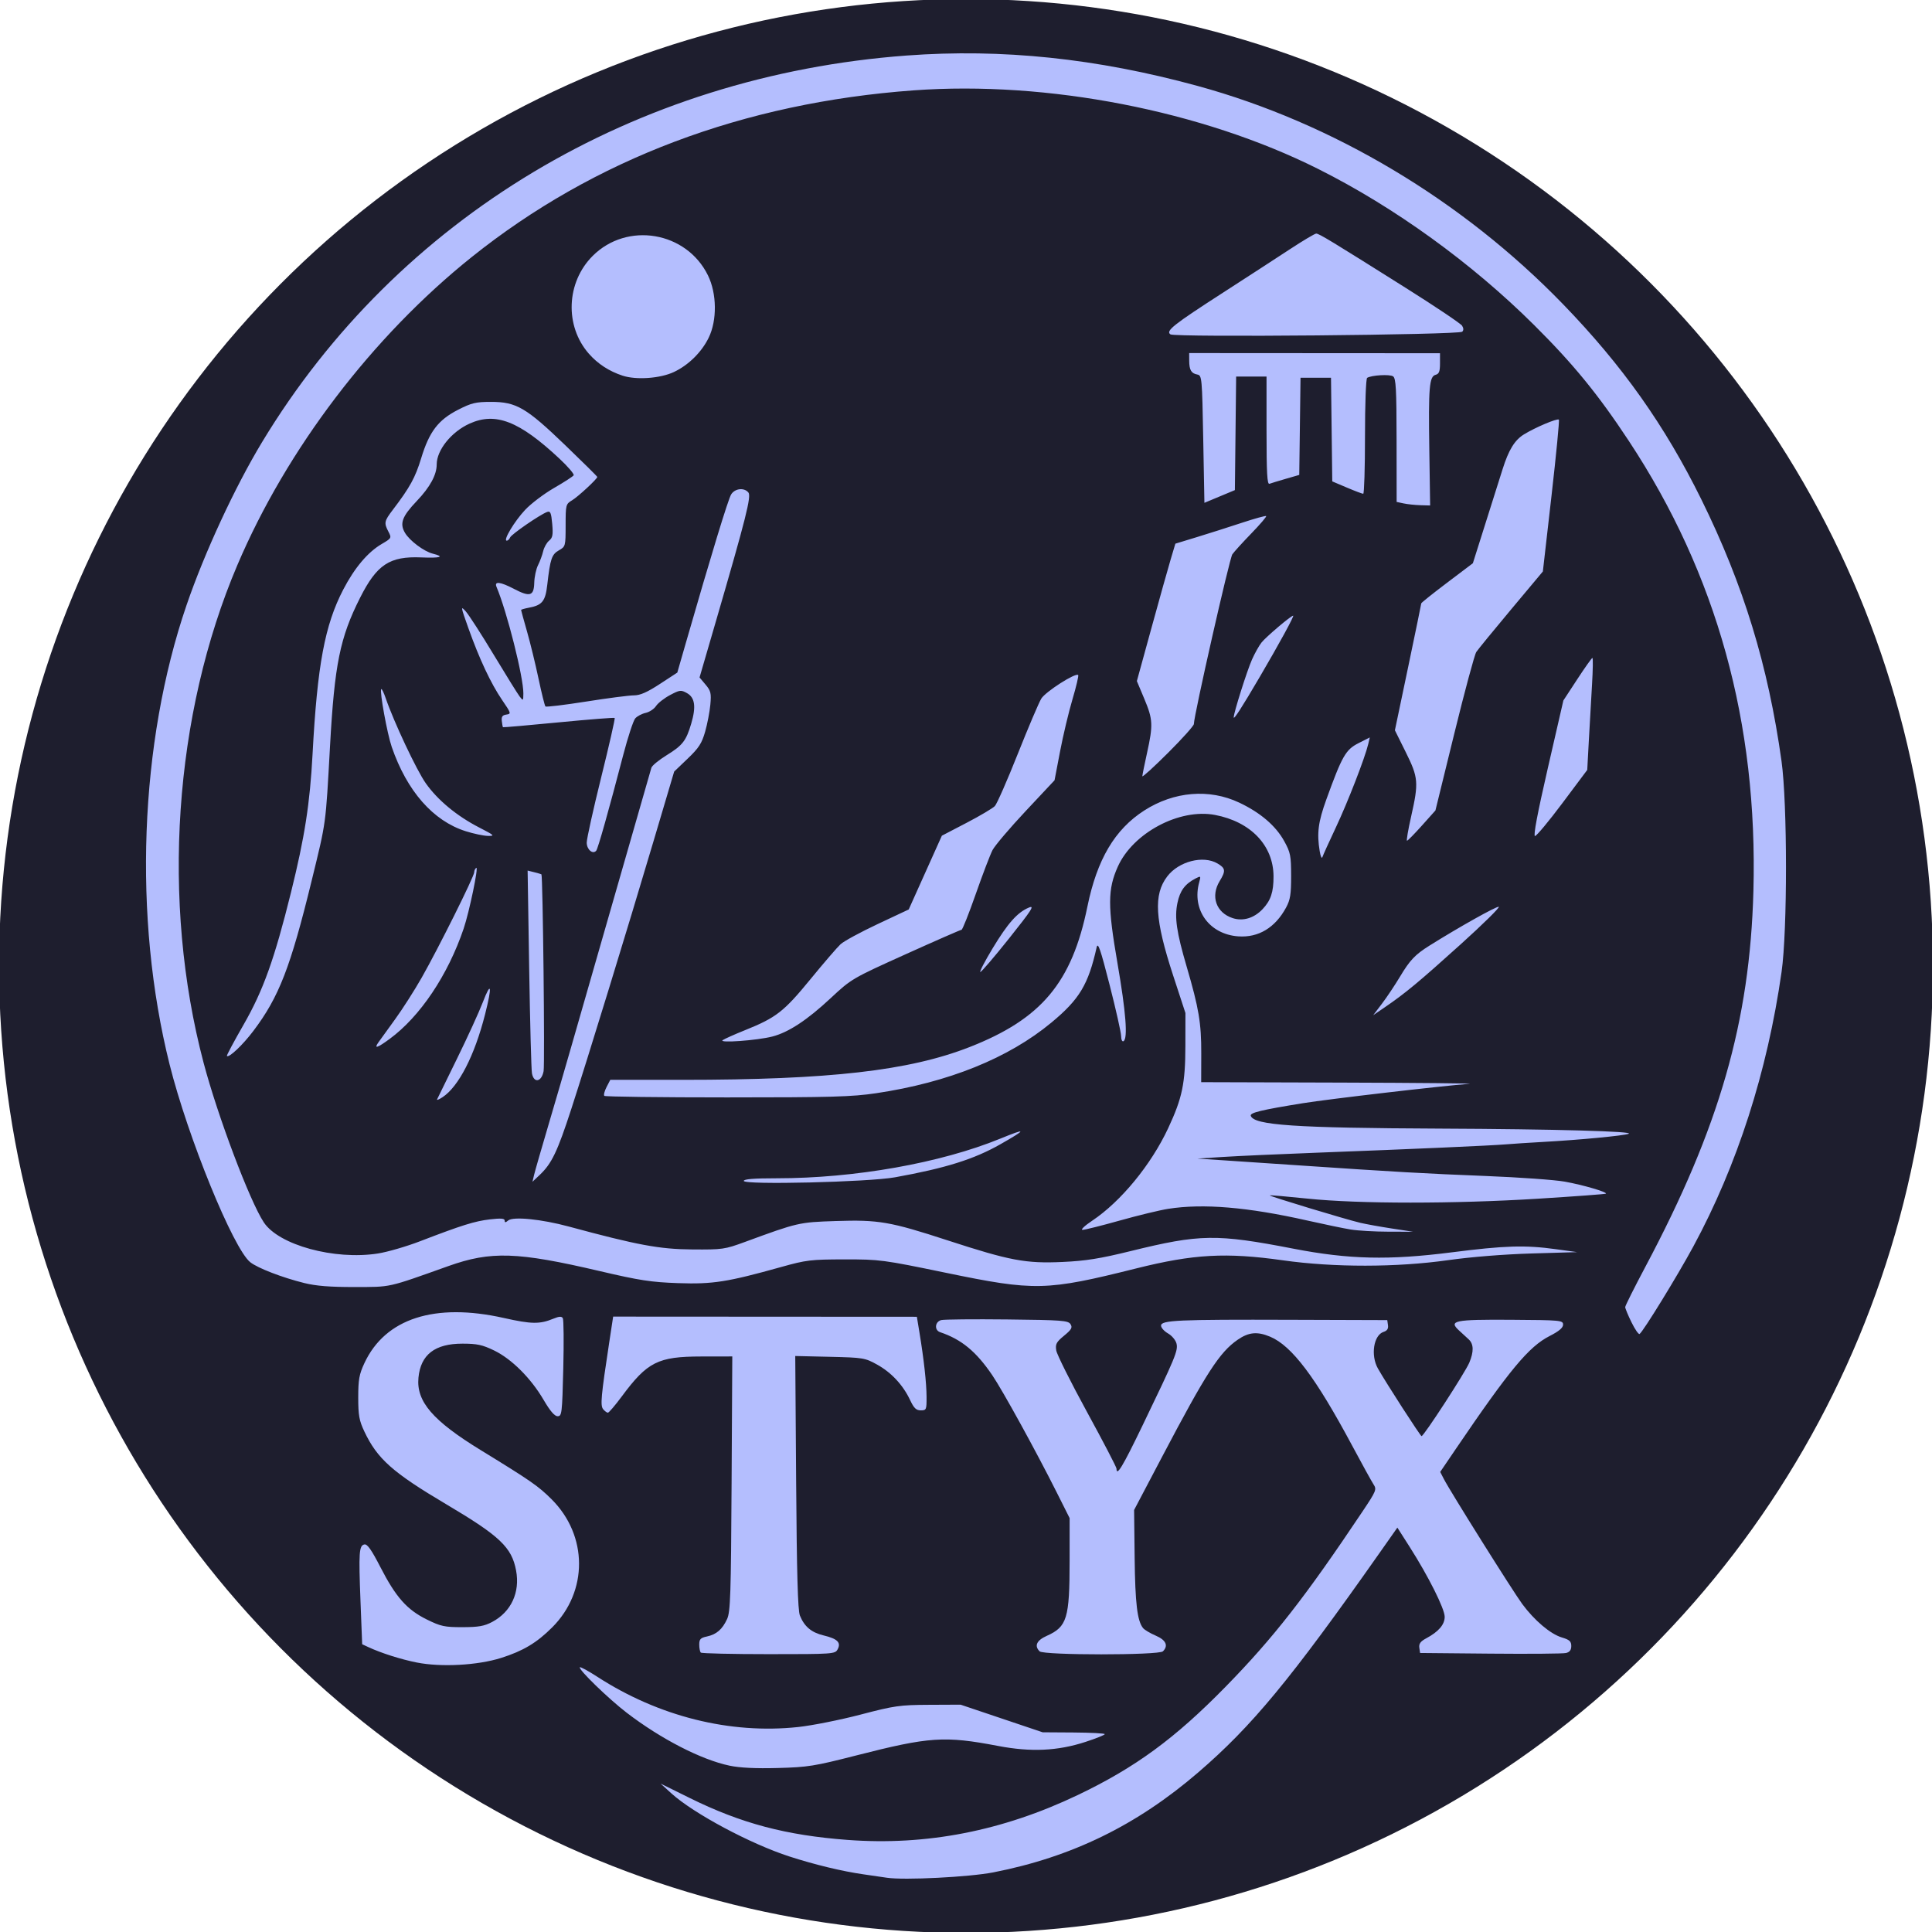 <?xml version="1.0" encoding="UTF-8" standalone="no"?>

<svg version="1.1" id="svg1" width="1024" height="1024" viewBox="0 0 1024 1024" xmlns="http://www.w3.org/2000/svg" xmlns:svg="http://www.w3.org/2000/svg">
    <style>
        :root {
            --bg: #1e1e2e;
            --accent: #b4befe;
        }
        @media (prefers-color-scheme: light) {
            :root {
                --bg: #eff1f5;
                --accent: #7287fd;
            }
        }
        circle {
            fill: #1e1e2e;
            stroke: #1e1e2e;
        }
        path {
            fill: #b4befe;
            fill: #b4befe;
        }
    </style>
    <circle id="circle1" r="50%" cx="50%" cy="50%" />
    <path style="stroke-width:1.242" d="m 470.012,995.235 c -1.708,-0.26 -7.3,-1.074 -12.425,-1.809 -11.282,-1.617 -25.761,-5.108 -39.138,-9.436 -20.742,-6.71 -50.855,-22.809 -62.636,-33.486 l -5.7,-5.165 15.598,7.705 c 27.116,13.394 50.885,19.7 83.478,22.148 41.788,3.139 82.191,-4.738 122.083,-23.802 30.491,-14.571 51.475,-29.949 78.37,-57.432 25.247,-25.8 42.151,-47.44 72.479,-92.786 7.325,-10.953 7.642,-11.729 5.886,-14.409 -1.021,-1.558 -6.11,-10.783 -11.309,-20.499 -19.415,-36.287 -31.981,-52.971 -43.531,-57.797 -6.795,-2.839 -11.324,-2.409 -17.184,1.634 -9.577,6.607 -16.608,17.485 -39.847,61.647 l -15.038,28.577 0.285,25.256 c 0.273,24.196 1.399,33.605 4.471,37.348 0.778,0.948 3.798,2.745 6.712,3.994 5.439,2.331 6.807,5.323 3.807,8.323 -2.121,2.121 -63.233,2.121 -65.354,0 -2.926,-2.926 -1.6,-5.799 3.79,-8.21 10.757,-4.813 12.098,-9.209 12.107,-39.708 l 0.007,-22.696 -6.691,-13.336 c -11.121,-22.164 -28.728,-54.193 -34.305,-62.406 -8.536,-12.57 -16.321,-18.991 -27.65,-22.804 -3.189,-1.073 -2.751,-5.591 0.621,-6.416 1.538,-0.376 17.272,-0.526 34.965,-0.334 28.993,0.315 32.304,0.563 33.533,2.512 1.134,1.798 0.558,2.826 -3.413,6.1 -4.129,3.404 -4.69,4.467 -4.141,7.85 0.349,2.152 7.676,16.803 16.283,32.556 8.606,15.753 15.648,29.279 15.648,30.056 0,4.345 3.24,-1.01 13.614,-22.503 17.615,-36.495 19.109,-40.096 18.178,-43.808 -0.45,-1.794 -2.472,-4.203 -4.494,-5.353 -2.021,-1.15 -3.678,-3.006 -3.683,-4.125 -0.011,-2.901 8.773,-3.296 68.949,-3.101 l 50.941,0.165 0.383,2.689 c 0.265,1.857 -0.443,2.951 -2.288,3.537 -5.316,1.687 -7.004,12.415 -3.054,19.409 4.31,7.631 22.52,35.853 23.139,35.859 1.184,0.012 23.156,-33.79 25.301,-38.925 2.46,-5.889 2.362,-9.871 -0.306,-12.354 -1.196,-1.113 -3.47,-3.205 -5.053,-4.649 -5.789,-5.28 -2.685,-5.929 27.456,-5.739 26.395,0.166 27.606,0.279 27.606,2.574 0,1.672 -2.164,3.503 -7.13,6.031 -11.017,5.609 -21.199,17.864 -49.654,59.758 l -8.34,12.278 1.998,3.874 c 3.399,6.591 36.543,59.423 41.47,66.105 6.436,8.728 14.96,15.942 20.961,17.74 4.106,1.23 5.043,2.075 5.043,4.544 0,2.115 -0.846,3.239 -2.796,3.715 -1.538,0.375 -19.569,0.526 -40.07,0.334 l -37.274,-0.348 -0.398,-2.803 c -0.298,-2.098 0.62,-3.348 3.649,-4.97 6.571,-3.518 9.795,-7.276 9.795,-11.418 0,-4.234 -8.657,-21.509 -18.553,-37.021 l -6.532,-10.24 -9.384,13.346 c -47.239,67.182 -67.684,91.924 -96.241,116.467 -32.605,28.022 -66.966,44.782 -108.465,52.907 -12.824,2.511 -47.332,4.252 -56.532,2.852 z m -83.349,-59.401 c -14.984,-3.136 -36.451,-14.189 -54.539,-28.08 -9.719,-7.464 -25.784,-23.069 -24.782,-24.071 0.317,-0.317 4.479,1.953 9.249,5.043 32.478,21.039 70.441,30.526 106.536,26.622 7.356,-0.796 22.173,-3.75 32.925,-6.564 18.092,-4.736 20.802,-5.124 36.324,-5.196 l 16.773,-0.078 21.743,7.32 21.743,7.32 16.456,0.106 c 9.051,0.058 16.459,0.454 16.463,0.881 0.004,0.426 -4.606,2.278 -10.244,4.115 -14.743,4.805 -28.879,5.457 -46.282,2.136 -28.404,-5.42 -36.39,-4.886 -75.169,5.027 -22.245,5.686 -25.652,6.232 -41.623,6.664 -11.704,0.317 -20.071,-0.089 -25.575,-1.241 z M 220.897,881.166 c -8.408,-1.672 -18.85,-4.99 -25.652,-8.153 l -3.288,-1.529 -0.876,-22.534 c -1.021,-26.265 -0.778,-29.821 2.079,-30.363 1.531,-0.29 3.768,2.887 8.448,11.998 8.192,15.948 14.081,22.595 24.609,27.778 7.423,3.654 9.408,4.082 18.882,4.069 8.544,-0.012 11.592,-0.549 15.796,-2.784 10.021,-5.328 14.811,-15.637 12.647,-27.22 -2.302,-12.325 -8.555,-18.264 -36.927,-35.077 -28.54,-16.913 -36.632,-24.101 -43.51,-38.651 -2.733,-5.782 -3.23,-8.554 -3.23,-18.016 0,-9.472 0.5,-12.255 3.27,-18.2 11.029,-23.665 37.241,-32.15 73.907,-23.925 14.673,3.291 19.044,3.352 26.275,0.364 3.006,-1.242 4.327,-1.317 4.97,-0.28 0.482,0.776 0.596,12.789 0.255,26.696 -0.586,23.838 -0.757,25.285 -2.993,25.285 -1.624,0 -3.975,-2.741 -7.455,-8.691 -6.699,-11.454 -16.912,-21.646 -26.205,-26.151 -6.196,-3.004 -9.029,-3.615 -16.773,-3.619 -14.624,-0.012 -22.159,5.816 -23.334,18.038 -1.212,12.613 7.557,22.8 33.097,38.452 26.445,16.206 30.457,18.991 37.505,26.031 19.225,19.204 19.361,48.756 0.314,67.825 -8.189,8.198 -15.396,12.516 -27.082,16.223 -12.42,3.941 -31.834,4.996 -44.729,2.432 z m 150.546,-5.259 c -0.456,-0.456 -0.828,-2.368 -0.828,-4.25 0,-2.856 0.668,-3.564 4.038,-4.28 5.098,-1.084 8.188,-3.755 10.732,-9.279 1.749,-3.796 2.05,-12.907 2.373,-71.753 l 0.37,-67.404 -16.522,0.027 c -22.879,0.037 -28.469,2.852 -42.047,21.168 -3.516,4.743 -6.831,8.624 -7.366,8.624 -0.535,0 -1.657,-0.825 -2.493,-1.832 -1.606,-1.935 -1.169,-6.736 3.252,-35.748 l 2.035,-13.352 80.485,0.045 80.485,0.045 1.374,8.338 c 2.36,14.325 3.726,26.699 3.766,34.119 0.036,6.799 -0.112,7.144 -3.061,7.144 -2.444,0 -3.642,-1.153 -5.661,-5.45 -3.744,-7.964 -9.944,-14.63 -17.506,-18.818 -6.401,-3.545 -7.367,-3.704 -25.015,-4.113 l -18.357,-0.425 0.474,66.897 c 0.343,48.471 0.888,67.924 1.977,70.625 2.377,5.895 6.095,9.02 12.587,10.577 7.34,1.761 9.357,3.758 7.43,7.359 -1.337,2.498 -2.281,2.564 -36.532,2.564 -19.338,0 -35.532,-0.373 -35.988,-0.828 z M 864.722,700.832 c -1.833,-3.737 -3.332,-7.356 -3.332,-8.042 0,-0.686 4.822,-10.318 10.715,-21.405 39.219,-73.784 55.373,-129.971 57.236,-199.073 2.402,-89.095 -19.396,-167.892 -65.991,-238.554 -16.305,-24.726 -29.48,-40.846 -50.284,-61.522 C 780.019,139.393 739.211,109.892 698.763,89.604 637.102,58.675 555.143,42.734 484.3,47.889 394.167,54.448 314.926,84.321 250.095,136.182 197.355,178.371 151.938,238.06 125.779,299.564 c -33.697,79.226 -40.419,178.293 -17.891,263.658 7.457,28.258 24.489,73.397 31.944,84.663 7.962,12.031 37.449,20.08 60.439,16.497 5.057,-0.788 15.121,-3.711 22.364,-6.494 22.262,-8.556 29.025,-10.672 37.087,-11.601 5.773,-0.666 7.765,-0.506 7.765,0.621 0,1.173 0.427,1.162 1.885,-0.047 2.632,-2.185 17.66,-0.676 32.068,3.22 36.483,9.865 48.102,12.023 65.445,12.154 16.058,0.122 17.25,-0.049 27.956,-3.983 27.982,-10.285 28.646,-10.438 48.016,-11.075 22.854,-0.751 28.879,0.288 59.457,10.258 32.964,10.747 41.351,12.323 60.842,11.432 12.33,-0.564 19.836,-1.762 36.071,-5.76 36.808,-9.063 45.469,-9.191 86.352,-1.273 29.346,5.684 50.546,6.176 83.753,1.944 28.393,-3.618 38.928,-3.938 55.32,-1.678 l 11.266,1.553 -24.228,0.716 c -14.626,0.432 -32.107,1.834 -44.108,3.536 -27.332,3.877 -60.58,3.911 -87.601,0.089 -30.117,-4.26 -47.313,-3.314 -77.647,4.268 -47.912,11.976 -53.734,12.109 -101.115,2.313 -33.207,-6.865 -34.936,-7.094 -53.573,-7.072 -17.858,0.021 -20.297,0.313 -33.547,4.019 -28.565,7.989 -36.296,9.2 -54.669,8.564 -14.341,-0.497 -20.376,-1.424 -41.623,-6.399 -43.581,-10.204 -57.627,-10.668 -80.139,-2.646 -32.697,11.65 -30.085,11.067 -49.699,11.107 -13.03,0.027 -20.423,-0.559 -26.713,-2.117 -11.59,-2.871 -24.607,-7.885 -28.576,-11.007 -8.998,-7.078 -33.143,-66.26 -42.809,-104.93 C 70.441,486.353 73.865,393.771 98.873,320.731 108.404,292.896 124.524,258.111 138.957,234.241 210.827,115.371 336.349,40.115 480.573,29.428 c 50.513,-3.743 100.672,1.494 154.066,16.087 71.751,19.61 140.487,60.653 193.825,115.737 31.442,32.47 53.998,64.323 73.341,103.567 22.251,45.144 35.363,87.958 42.43,138.535 3.151,22.552 3.169,89.827 0.03,111.822 -7.548,52.89 -23.505,102.522 -46.789,145.526 -8.454,15.614 -26.636,45.202 -28.476,46.339 -0.52,0.322 -2.446,-2.473 -4.279,-6.21 z M 716.021,651.688 c -3.758,-0.612 -14.102,-2.752 -22.986,-4.756 -31.711,-7.154 -55.359,-9.143 -73.927,-6.217 -4.442,0.7 -15.97,3.491 -25.617,6.203 -9.648,2.712 -18.517,4.931 -19.71,4.931 -1.193,0 1.109,-2.189 5.117,-4.866 15.213,-10.16 31.205,-29.633 40.267,-49.034 7.459,-15.968 9.079,-23.731 9.11,-43.634 l 0.027,-17.395 -6.507,-19.88 c -9.714,-29.677 -10.503,-42.859 -3.142,-52.51 6.113,-8.014 19.071,-11.348 26.668,-6.861 4.267,2.521 4.435,3.907 1.128,9.331 -4.917,8.065 -1.893,16.72 6.848,19.605 5.459,1.802 11.303,0.071 15.849,-4.694 4.381,-4.592 5.88,-9.065 5.848,-17.447 -0.063,-16.337 -12.08,-28.939 -31.021,-32.531 -18.875,-3.58 -43.481,9.518 -51.516,27.421 -5.385,12 -5.415,20.837 -0.17,51.185 4.46,25.807 5.553,39.845 3.217,41.289 -0.712,0.44 -1.265,-0.722 -1.294,-2.722 -0.028,-1.92 -2.77,-14.113 -6.092,-27.097 -4.886,-19.094 -6.2,-22.894 -6.877,-19.88 -4.43,19.747 -9.102,27.516 -23.964,39.846 -22.762,18.884 -54.656,31.747 -92.854,37.447 -12.848,1.917 -23.787,2.225 -79.104,2.225 -35.307,0 -64.562,-0.367 -65.011,-0.816 -0.449,-0.449 0.078,-2.546 1.171,-4.659 l 1.987,-3.843 h 38.347 c 77.814,0 119.971,-4.809 152.027,-17.342 38.115,-14.902 54.266,-34.144 62.502,-74.464 5.11,-25.017 14.523,-40.926 30.149,-50.953 15.775,-10.123 34.464,-11.666 50.341,-4.159 11.207,5.3 19.337,12.261 23.83,20.405 3.312,6.004 3.65,7.704 3.664,18.418 0.012,9.748 -0.452,12.669 -2.667,16.773 -5.775,10.702 -14.661,16.058 -25.361,15.284 -15.386,-1.113 -24.756,-14.117 -20.685,-28.706 0.926,-3.318 0.838,-3.413 -1.864,-2.019 -5.691,2.936 -8.325,6.481 -9.686,13.036 -1.601,7.71 -0.481,15.4 4.926,33.835 6.417,21.878 7.751,29.829 7.706,45.914 l -0.043,15.22 74.164,0.224 c 40.79,0.123 71.368,0.422 67.951,0.663 -13.74,0.971 -74.243,8.013 -88.215,10.267 -21.993,3.548 -28.149,5.034 -27.614,6.668 1.632,4.983 23.292,6.45 100.299,6.792 60.681,0.27 103.487,1.45 99.955,2.757 -2.774,1.026 -25.944,3.227 -45.286,4.301 -7.175,0.399 -16.121,0.981 -19.88,1.294 -8.173,0.681 -49.071,2.487 -99.398,4.39 -20.159,0.762 -42.803,1.783 -50.32,2.268 l -13.667,0.881 13.667,0.9 c 7.517,0.495 25.688,1.715 40.38,2.711 50.948,3.455 66.634,4.346 98.776,5.611 17.767,0.699 36.627,2.049 41.91,2.999 9.641,1.734 22.629,5.532 21.789,6.372 -0.247,0.247 -16.358,1.443 -35.801,2.657 -44.672,2.789 -95.301,2.78 -122.239,-0.024 -10.886,-1.133 -19.943,-1.909 -20.127,-1.726 -0.405,0.405 40.134,12.685 47.996,14.54 3.075,0.725 10.623,2.087 16.773,3.025 l 11.182,1.706 -13.046,-0.025 c -7.175,-0.014 -16.121,-0.525 -19.88,-1.137 z M 394.221,625.908 c 0,-0.964 5.377,-1.394 17.43,-1.394 41.398,0 86.849,-8.061 118.551,-21.025 14.124,-5.776 14.154,-5.056 0.123,2.939 -14.019,7.989 -29.071,12.715 -55.965,17.571 -14.104,2.547 -80.139,4.119 -80.139,1.908 z m -111.126,-3.258 c 0.487,-2.05 3.946,-14.071 7.686,-26.713 3.74,-12.642 9.199,-31.372 12.131,-41.623 4.316,-15.088 40.196,-139.997 42.337,-147.388 0.322,-1.11 3.94,-4.09 8.041,-6.621 8.512,-5.254 10.352,-7.609 13.052,-16.701 2.677,-9.014 2.006,-13.872 -2.243,-16.243 -3.174,-1.771 -3.791,-1.7 -8.962,1.042 -3.054,1.619 -6.394,4.226 -7.421,5.794 -1.027,1.567 -3.506,3.21 -5.508,3.649 -2.002,0.44 -4.482,1.746 -5.509,2.904 -1.028,1.157 -3.91,9.931 -6.405,19.498 -7.614,29.198 -13.387,49.648 -14.304,50.671 -1.853,2.068 -5.015,-0.66 -5.015,-4.327 0,-2.041 3.455,-17.629 7.677,-34.641 4.222,-17.012 7.437,-31.152 7.144,-31.421 -0.293,-0.269 -13.672,0.784 -29.731,2.341 -16.059,1.557 -29.326,2.715 -29.482,2.573 -0.156,-0.142 -0.436,-1.62 -0.621,-3.284 -0.257,-2.305 0.318,-3.12 2.413,-3.421 2.643,-0.38 2.557,-0.678 -2.196,-7.641 -5.987,-8.771 -12.046,-21.661 -17.909,-38.101 -4.137,-11.6 -4.212,-12.084 -1.385,-8.908 1.645,1.848 8.313,12.191 14.818,22.986 6.505,10.795 12.687,20.745 13.737,22.111 1.834,2.387 1.91,2.323 1.948,-1.625 0.082,-8.572 -8.67,-43.328 -14.217,-56.461 -1.336,-3.162 1.929,-2.797 9.255,1.033 8.465,4.426 10.556,3.788 10.736,-3.276 0.079,-3.092 0.979,-7.276 2,-9.3 1.021,-2.023 2.249,-5.356 2.728,-7.406 0.479,-2.05 1.894,-4.566 3.145,-5.591 1.876,-1.538 2.164,-3.096 1.642,-8.913 -0.525,-5.855 -0.975,-6.923 -2.66,-6.304 -3.843,1.413 -19.023,11.862 -19.666,13.538 -0.354,0.923 -1.155,1.679 -1.779,1.679 -2.066,0 4.023,-10.193 9.74,-16.305 3.093,-3.307 9.993,-8.533 15.334,-11.613 5.34,-3.08 10.022,-6.106 10.403,-6.723 0.382,-0.617 -3.01,-4.588 -7.538,-8.823 -21.306,-19.931 -33.845,-24.813 -47.661,-18.559 -9.628,4.358 -17.395,14.017 -17.395,21.633 0,5.504 -3.55,12.024 -10.532,19.344 -7.826,8.205 -9.214,11.956 -6.266,16.932 2.465,4.16 10.056,9.835 14.723,11.006 6.546,1.643 4.169,2.42 -6.088,1.99 -16.804,-0.705 -23.561,3.756 -32.475,21.439 -10.641,21.11 -13.501,35.215 -15.898,78.395 -2.369,42.685 -1.954,39.638 -9.744,71.516 -11.238,45.985 -17.323,61.668 -30.901,79.633 -5.662,7.492 -12.929,14.364 -14.028,13.265 -0.238,-0.238 3.74,-7.696 8.84,-16.572 10.406,-18.111 16.373,-34.766 25.164,-70.232 7.243,-29.219 10.008,-46.978 11.408,-73.26 2.509,-47.094 6.476,-68.334 16.28,-87.179 5.971,-11.477 12.988,-19.792 20.337,-24.099 5.243,-3.073 5.325,-3.22 3.612,-6.503 -2.46,-4.716 -2.285,-5.595 2.321,-11.651 9.09,-11.951 11.882,-17.035 15.024,-27.356 4.282,-14.067 9.014,-20.269 19.589,-25.669 7.097,-3.624 9.353,-4.162 17.446,-4.162 13.38,0 18.637,3.07 39.293,22.945 9.352,8.998 17.003,16.573 17.003,16.833 0,1.044 -10.161,10.464 -13.357,12.382 -3.323,1.995 -3.417,2.36 -3.425,13.276 -0.007,11.049 -0.064,11.257 -3.564,13.248 -3.811,2.168 -4.594,4.489 -6.167,18.296 -0.991,8.691 -2.673,10.783 -9.735,12.108 -2.273,0.426 -4.133,0.968 -4.133,1.203 0,0.235 1.407,5.345 3.127,11.355 1.72,6.01 4.465,17.26 6.1,24.999 1.635,7.74 3.291,14.39 3.68,14.779 0.389,0.389 10.084,-0.776 21.545,-2.588 11.461,-1.812 22.863,-3.291 25.338,-3.286 3.295,0.006 6.977,-1.608 13.752,-6.03 l 9.252,-6.04 4.431,-15.393 c 13.603,-47.258 22.555,-76.599 24.123,-79.07 2.021,-3.183 6.863,-3.715 9.115,-1.001 1.648,1.985 -1.223,13.372 -17.222,68.317 l -8.658,29.732 3.177,3.776 c 2.803,3.331 3.102,4.585 2.544,10.649 -0.348,3.78 -1.591,10.228 -2.761,14.328 -1.764,6.18 -3.349,8.623 -9.269,14.288 l -7.141,6.834 -10.872,36.653 c -13.973,47.108 -34.898,115.258 -43.68,142.263 -7.314,22.491 -10.349,28.843 -16.624,34.789 l -3.933,3.727 z M 231.654,582.704 c 0.267,-0.58 5.017,-10.281 10.556,-21.556 5.538,-11.275 11.671,-24.675 13.628,-29.777 4.545,-11.851 5.12,-8.969 1.252,6.278 -5.531,21.803 -14.012,38.308 -22.566,43.912 -1.845,1.209 -3.137,1.724 -2.869,1.143 z m 50.295,-13.791 c -0.356,-1.879 -1.019,-26.835 -1.473,-55.458 l -0.825,-52.041 3.546,0.89 c 1.95,0.489 3.648,0.992 3.772,1.116 0.754,0.754 1.855,100.555 1.15,104.31 -1.08,5.756 -5.155,6.537 -6.17,1.182 z m -81.394,-16.42 c 0.938,-1.343 4.905,-6.837 8.817,-12.209 3.912,-5.371 10.269,-15.315 14.127,-22.096 8.871,-15.592 27.839,-53.657 27.839,-55.866 0,-0.917 0.498,-1.976 1.108,-2.352 1.324,-0.818 -3.712,23.394 -6.702,32.221 -8.358,24.676 -23.08,46.611 -39.253,58.483 -6.567,4.82 -8.428,5.391 -5.935,1.819 z m 182.484,-1.196 c 1.025,-0.701 6.337,-3.071 11.803,-5.267 16.517,-6.634 20.629,-9.831 34.623,-26.92 7.088,-8.656 14.317,-17.054 16.064,-18.663 1.747,-1.609 10.585,-6.408 19.641,-10.665 l 16.465,-7.74 8.788,-19.553 8.788,-19.553 13.046,-6.794 c 7.175,-3.737 13.946,-7.751 15.046,-8.92 1.1,-1.169 6.555,-13.587 12.123,-27.596 5.568,-14.009 11.18,-27.208 12.473,-29.331 2.232,-3.666 18.195,-13.886 19.559,-12.522 0.339,0.339 -1.019,6.121 -3.019,12.849 -2,6.727 -4.958,19.142 -6.573,27.588 l -2.937,15.357 -15.304,16.326 c -8.417,8.979 -16.32,18.283 -17.561,20.675 -1.241,2.392 -5.244,12.875 -8.894,23.296 -3.65,10.421 -7.043,18.948 -7.539,18.948 -0.496,0 -13.812,5.829 -29.59,12.954 -28.461,12.851 -28.775,13.036 -39.774,23.296 -12.469,11.632 -22.329,18.116 -30.91,20.325 -8.074,2.079 -28.757,3.58 -26.315,1.91 z M 732.507,531.908 c 2.575,-3.394 6.856,-9.804 9.513,-14.246 5.25,-8.778 8.023,-11.699 15.624,-16.464 15.656,-9.814 35.563,-20.966 36.731,-20.577 0.744,0.248 -8.334,9.191 -20.174,19.873 -22.1,19.938 -29.359,25.964 -40.164,33.342 l -6.212,4.242 z M 526.114,502.635 c 8.081,-13.377 13.119,-19.041 19.219,-21.605 3.195,-1.344 1.551,1.22 -10.439,16.276 -7.827,9.829 -14.71,17.871 -15.294,17.871 -0.584,0 2.347,-5.644 6.514,-12.542 z M 699.472,451.178 c -1.576,-9.546 -0.816,-15.478 3.516,-27.445 8.336,-23.029 10.259,-26.402 17.001,-29.818 l 6.038,-3.06 -0.818,3.455 c -1.736,7.329 -10.815,30.73 -17.115,44.115 -3.626,7.705 -6.865,14.841 -7.198,15.86 -0.333,1.018 -0.973,-0.379 -1.423,-3.106 z m 48.433,-18.315 c 4.097,-18.137 3.887,-20.677 -2.838,-34.228 l -5.743,-11.572 6.985,-33.336 c 3.842,-18.335 6.985,-33.605 6.985,-33.933 0,-0.328 6.155,-5.248 13.677,-10.932 l 13.677,-10.334 6.898,-21.825 c 3.794,-12.004 7.78,-24.62 8.858,-28.037 3.224,-10.22 6.38,-15.371 11.274,-18.4 5.972,-3.696 17.734,-8.673 18.556,-7.851 0.349,0.349 -1.418,18.6 -3.927,40.558 l -4.562,39.923 -16.82,20.099 c -9.251,11.055 -17.562,21.218 -18.469,22.584 -0.907,1.367 -6.15,20.821 -11.651,43.232 l -10.002,40.747 -7.171,8.019 c -3.944,4.411 -7.494,8.02 -7.888,8.02 -0.394,3.8e-4 0.578,-5.73 2.161,-12.735 z m -501.118,7.684 c -17.244,-5.466 -31.092,-21.256 -39.153,-44.642 -2.417,-7.014 -6.539,-29.696 -5.572,-30.663 0.296,-0.296 1.362,1.867 2.368,4.809 4.286,12.533 16.381,38.217 21.229,45.081 6.333,8.966 16.469,17.361 28.324,23.459 8.095,4.164 8.462,4.517 4.626,4.453 -2.291,-0.038 -7.611,-1.162 -11.822,-2.496 z m 573.575,-33.351 8.254,-35.918 7.379,-11.277 c 4.058,-6.202 7.668,-11.285 8.02,-11.296 0.353,-0.011 0.263,6.271 -0.199,13.958 -0.462,7.688 -1.223,21.051 -1.691,29.696 l -0.851,15.718 -13.109,17.518 c -7.21,9.635 -13.772,17.518 -14.583,17.518 -0.981,0 1.288,-12.02 6.78,-35.918 z m -214.894,4.213 c 0.015,-0.672 1.133,-6.225 2.485,-12.341 3.281,-14.844 3.132,-17.773 -1.467,-28.728 l -3.925,-9.35 7.75,-28.206 c 4.262,-15.513 8.855,-31.901 10.205,-36.418 l 2.455,-8.212 11.425,-3.485 c 6.284,-1.917 16.994,-5.326 23.8,-7.576 6.806,-2.25 12.614,-3.852 12.906,-3.56 0.292,0.292 -3.233,4.413 -7.834,9.158 -4.601,4.745 -9.147,9.743 -10.102,11.107 -1.497,2.137 -20.39,85.495 -20.39,89.961 0,0.892 -6.15,7.753 -13.667,15.247 -7.517,7.494 -13.655,13.075 -13.64,12.404 z m 48.429,-31.216 c 0,-2.413 7.038,-24.664 9.69,-30.634 1.456,-3.278 3.712,-7.314 5.012,-8.967 2.362,-3.003 15.637,-14.27 16.813,-14.27 0.71,0 -7.454,14.968 -17.62,32.304 -9.722,16.58 -13.896,23.058 -13.896,21.568 z m 90.079,-113.36 -3.727,-0.798 -0.034,-32.668 c -0.029,-27.361 -0.331,-32.867 -1.864,-33.898 -1.772,-1.191 -11.423,-0.625 -13.737,0.804 -0.641,0.396 -1.139,13.998 -1.139,31.071 0,16.702 -0.419,30.369 -0.932,30.371 -0.513,0.002 -4.416,-1.475 -8.674,-3.283 l -7.742,-3.286 -0.334,-27.468 -0.334,-27.468 h -8.076 -8.076 l -0.336,25.754 -0.336,25.754 -7.119,2.06 c -3.916,1.133 -7.818,2.323 -8.672,2.645 -1.215,0.458 -1.553,-5.672 -1.553,-28.124 v -28.71 h -8.054 -8.054 l -0.333,30.091 -0.333,30.091 -8.076,3.37 -8.076,3.37 -0.621,-33.756 c -0.599,-32.52 -0.712,-33.773 -3.106,-34.227 -3.253,-0.616 -4.306,-2.401 -4.33,-7.337 l -0.019,-4.048 66.472,0.041 66.472,0.041 v 5.414 c 0,4.224 -0.506,5.547 -2.3,6.016 -3.387,0.886 -3.861,6.475 -3.367,39.758 l 0.437,29.509 -5.15,-0.147 c -2.833,-0.081 -6.828,-0.506 -8.878,-0.945 z M 330.015,199.118 c -7.153,-2.34 -13.167,-6.249 -17.89,-11.628 -12.927,-14.722 -12.037,-37.813 1.998,-51.847 18.266,-18.266 49.674,-12.974 61.1,10.294 4.741,9.655 4.905,23.851 0.381,33.087 -3.744,7.645 -10.672,14.481 -18.364,18.123 -7.255,3.434 -19.943,4.353 -27.225,1.971 z m 290.335,-21.9 c -2.626,-1.843 1.445,-5.064 28.213,-22.325 12.159,-7.84 27.875,-18.044 34.925,-22.675 7.05,-4.631 13.409,-8.42 14.131,-8.42 1.506,0 8.036,3.961 47.521,28.828 15.675,9.871 29.081,18.87 29.791,19.997 0.84,1.332 0.868,2.448 0.077,3.192 -1.799,1.694 -152.3,3.06 -154.66,1.403 z" id="path1" />
</svg>
